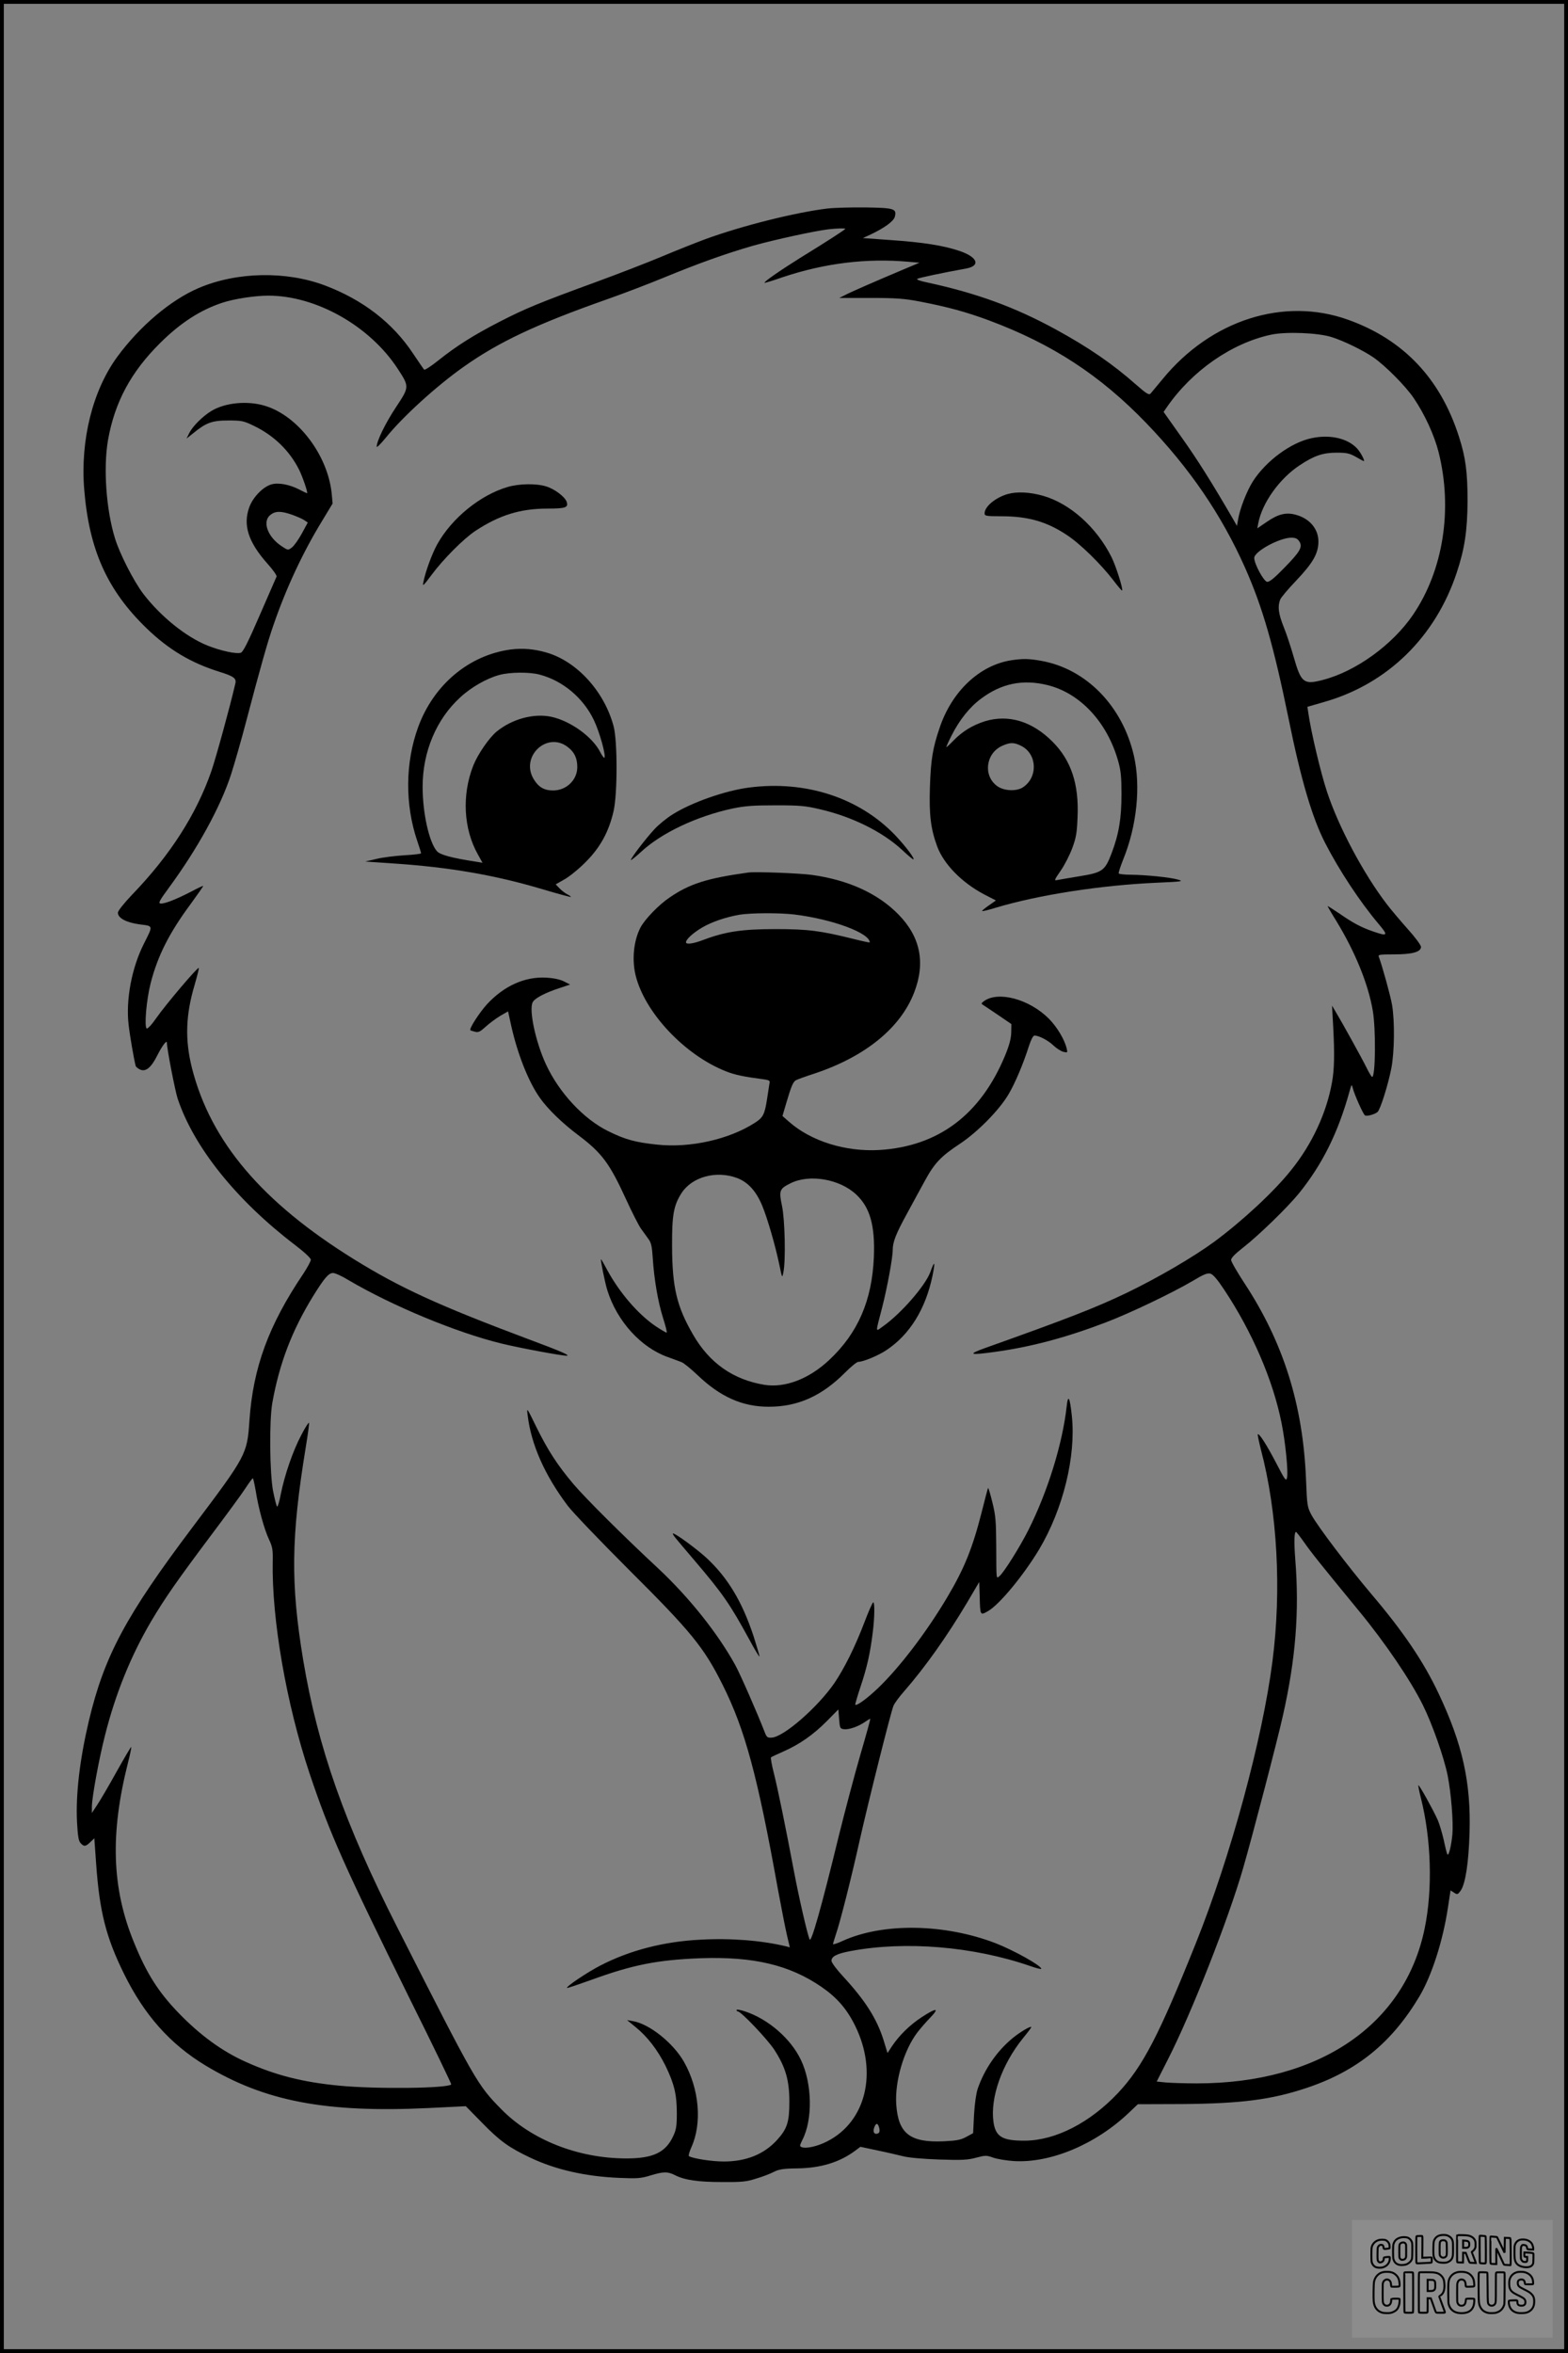 <?xml version="1.0" encoding="UTF-8"?>
<svg xmlns="http://www.w3.org/2000/svg" version="1.0" width="1024pt" height="1536pt" viewBox="0 0 1024 1536" preserveAspectRatio="xMidYMid meet">
  <rect x="0" y="0" width="1024" height="1536" fill="#808080" stroke="none"/>
  <g transform="translate(0.00 0.00) scale(1)">
    <g transform="translate(0,1536) scale(0.1,-0.1)" fill="#000000" stroke="none">
      <path d="M5405 13999 c-208 -25 -557 -112 -798 -200 -62 -23 -191 -74 -288 -115 -96 -40 -287 -114 -424 -164 -375 -137 -466 -175 -630 -259 -171 -88 -284 -159 -404 -255 -46 -37 -87 -63 -91 -59 -4 4 -36 51 -71 103 -134 203 -329 353 -578 447 -254 95 -574 89 -823 -17 -183 -78 -384 -248 -532 -449 -161 -220 -242 -544 -216 -866 32 -395 151 -659 408 -907 144 -139 290 -226 477 -284 92 -29 110 -42 102 -76 -36 -155 -125 -479 -157 -573 -97 -279 -268 -547 -516 -804 -56 -59 -94 -107 -94 -119 0 -35 54 -64 141 -76 92 -12 90 -4 28 -128 -79 -157 -118 -365 -99 -528 8 -71 35 -226 46 -268 2 -7 15 -17 29 -24 37 -16 72 12 112 92 33 65 63 104 63 83 0 -39 53 -311 70 -364 106 -318 383 -663 764 -954 63 -48 105 -87 106 -98 0 -10 -22 -50 -48 -90 -228 -338 -329 -614 -353 -960 -15 -221 -18 -227 -372 -697 -436 -579 -576 -840 -677 -1265 -59 -250 -86 -478 -77 -659 5 -91 10 -123 23 -137 22 -25 33 -24 64 6 l26 25 12 -168 c22 -310 64 -478 182 -717 133 -270 301 -458 530 -597 389 -235 785 -311 1459 -279 l243 12 107 -109 c116 -119 175 -161 314 -227 167 -79 362 -123 584 -132 115 -5 140 -3 201 16 86 26 112 26 160 2 62 -32 150 -45 307 -45 131 -1 160 2 225 23 41 12 93 32 115 44 32 16 61 21 150 22 156 2 279 40 382 117 l32 24 108 -23 c59 -12 135 -30 168 -38 38 -10 126 -18 238 -22 150 -5 187 -3 242 12 61 16 67 16 112 0 26 -9 86 -19 133 -22 240 -15 536 109 753 316 l58 55 287 1 c383 3 584 28 814 105 330 110 557 294 739 600 80 136 152 360 185 578 l17 112 23 -15 c21 -14 24 -13 43 13 31 44 52 180 58 377 10 330 -46 580 -202 910 -98 208 -230 403 -438 648 -154 182 -350 441 -392 517 -28 53 -29 61 -36 235 -20 485 -147 891 -403 1280 -47 72 -86 139 -86 150 0 14 26 40 77 80 104 81 291 263 366 355 153 190 255 394 330 665 14 49 14 50 22 20 10 -40 67 -168 79 -176 11 -8 63 6 82 22 18 15 68 173 90 284 21 108 23 308 5 415 -11 63 -64 254 -86 313 -7 15 2 17 99 17 120 0 176 16 176 49 0 11 -39 64 -88 118 -48 54 -108 125 -134 159 -153 199 -316 505 -392 736 -41 123 -104 390 -121 509 l-7 45 114 33 c410 118 722 423 861 842 52 155 70 276 71 469 0 186 -12 283 -56 419 -121 380 -363 635 -725 764 -419 150 -894 -2 -1210 -387 -37 -44 -72 -87 -79 -95 -10 -11 -26 -2 -91 55 -157 139 -315 247 -529 364 -268 146 -515 236 -838 306 -50 10 -74 20 -65 24 12 7 168 40 318 67 98 18 75 76 -46 116 -106 35 -233 55 -448 70 l-180 13 50 23 c91 43 152 87 159 117 13 52 -5 57 -191 60 -92 1 -204 -2 -248 -7z m115 -133 c0 -5 -118 -81 -295 -190 -131 -82 -238 -156 -232 -162 2 -2 54 14 117 36 275 92 549 126 825 101 l70 -6 -105 -44 c-180 -76 -346 -148 -383 -168 l-36 -18 202 0 c168 0 222 -4 322 -23 183 -35 307 -69 455 -124 412 -154 723 -356 1025 -669 285 -296 492 -599 646 -945 115 -259 187 -511 284 -984 81 -400 154 -647 239 -813 92 -179 226 -382 348 -527 66 -78 62 -84 -33 -51 -77 26 -132 55 -221 117 -43 29 -78 51 -78 49 0 -2 25 -46 57 -97 123 -202 208 -410 238 -585 21 -121 18 -433 -4 -433 -4 0 -21 28 -38 63 -29 59 -158 292 -203 367 l-21 35 8 -145 c9 -170 7 -272 -8 -354 -35 -199 -130 -404 -266 -573 -111 -140 -318 -332 -503 -469 -138 -101 -371 -237 -575 -335 -198 -95 -383 -167 -925 -360 -114 -41 -97 -47 67 -24 234 32 464 93 723 192 161 61 438 194 572 273 66 40 93 51 112 46 17 -4 45 -36 90 -104 183 -275 320 -593 375 -870 26 -127 45 -323 36 -359 -6 -25 -13 -15 -70 95 -61 117 -112 198 -121 189 -2 -2 7 -46 20 -98 108 -407 136 -918 76 -1383 -65 -507 -273 -1274 -500 -1840 -241 -602 -346 -805 -509 -979 -183 -194 -407 -309 -606 -311 -149 -1 -193 25 -207 122 -22 158 54 375 192 546 32 39 57 72 55 74 -6 7 -72 -32 -120 -71 -104 -85 -186 -204 -230 -332 -10 -29 -20 -100 -24 -170 l-6 -120 -44 -24 c-37 -20 -63 -25 -147 -29 -221 -10 -298 50 -311 241 -10 151 50 355 139 471 17 22 54 65 82 94 64 66 43 68 -55 4 -78 -51 -147 -119 -195 -191 l-28 -43 -26 85 c-44 140 -120 259 -264 415 -42 45 -76 91 -76 102 0 29 35 47 126 64 357 67 801 30 1172 -98 39 -14 72 -22 72 -18 0 21 -180 121 -298 167 -333 128 -735 135 -999 15 -34 -16 -63 -25 -63 -21 0 4 9 33 19 64 27 77 101 369 156 617 58 257 203 835 220 875 7 17 38 59 70 95 137 157 280 359 411 579 l79 134 3 -94 c3 -126 3 -125 53 -97 75 42 234 235 336 405 156 263 240 605 213 868 -13 125 -25 148 -34 64 -27 -243 -123 -554 -250 -807 -56 -111 -160 -277 -189 -301 -22 -17 -20 -29 -21 199 -1 160 -4 198 -25 282 -13 54 -26 96 -28 95 -2 -2 -21 -73 -42 -158 -60 -236 -114 -369 -224 -554 -135 -228 -310 -457 -450 -592 -74 -71 -143 -121 -152 -111 -1 2 14 55 35 118 42 125 63 219 79 350 13 98 14 200 4 200 -5 0 -30 -57 -57 -128 -63 -165 -131 -301 -197 -399 -109 -158 -332 -353 -410 -356 -27 -2 -33 3 -46 38 -48 124 -160 379 -191 435 -115 209 -302 443 -504 632 -227 211 -476 459 -553 550 -105 124 -168 222 -242 372 -64 131 -64 131 -57 76 23 -191 112 -391 262 -590 31 -41 210 -228 397 -415 410 -408 492 -509 614 -753 146 -292 227 -589 361 -1334 23 -125 50 -262 60 -304 l18 -76 -22 6 c-162 39 -361 55 -562 44 -240 -12 -462 -70 -652 -168 -89 -46 -227 -139 -219 -147 2 -2 73 22 157 52 274 100 434 131 715 142 346 12 582 -44 791 -188 101 -70 165 -144 219 -254 149 -303 70 -626 -184 -754 -62 -32 -137 -49 -166 -37 -14 5 -13 10 5 47 69 134 64 369 -10 523 -66 138 -211 264 -362 315 -32 11 -58 15 -58 10 0 -5 4 -9 8 -9 21 0 194 -182 239 -251 73 -113 98 -198 98 -339 0 -131 -14 -176 -79 -248 -86 -95 -203 -142 -349 -142 -79 0 -201 19 -228 35 -4 3 3 29 16 58 71 156 52 381 -48 557 -69 122 -224 247 -332 266 l-40 7 55 -45 c78 -63 144 -149 196 -253 57 -118 74 -187 74 -310 0 -84 -4 -108 -24 -150 -49 -106 -131 -145 -305 -145 -314 0 -620 120 -818 322 -156 159 -165 174 -677 1183 -345 678 -521 1180 -616 1748 -83 500 -79 804 16 1385 14 85 24 158 22 164 -2 5 -25 -30 -50 -79 -55 -103 -109 -261 -134 -385 -9 -48 -20 -85 -24 -83 -5 3 -16 49 -27 103 -22 120 -25 455 -5 572 46 259 129 476 268 701 72 116 100 149 129 149 13 0 58 -20 100 -46 287 -169 704 -342 998 -414 113 -28 397 -81 428 -80 26 1 -38 29 -237 103 -601 225 -853 341 -1153 527 -600 372 -935 768 -1057 1246 -47 186 -42 347 17 545 16 56 29 105 27 110 -4 11 -214 -236 -279 -329 -28 -41 -55 -69 -61 -66 -17 11 -2 188 26 297 46 178 121 327 262 517 46 63 82 115 81 117 -2 1 -37 -15 -78 -37 -96 -50 -177 -82 -201 -78 -16 2 -6 20 55 103 187 255 336 525 406 740 23 72 67 225 97 340 92 349 143 531 181 638 83 241 192 473 315 674 l70 116 -6 66 c-26 250 -219 505 -433 571 -115 36 -263 22 -353 -33 -56 -34 -120 -98 -142 -140 l-20 -40 44 35 c84 69 123 83 228 83 89 0 100 -2 170 -36 128 -62 230 -160 293 -285 23 -46 60 -154 52 -154 -2 0 -25 11 -52 25 -62 32 -135 46 -180 33 -54 -15 -119 -81 -144 -146 -44 -118 -9 -229 117 -371 36 -40 63 -78 60 -85 -3 -6 -52 -119 -109 -250 -77 -178 -109 -241 -124 -247 -28 -10 -130 12 -216 46 -143 57 -308 191 -421 338 -63 83 -154 261 -185 362 -58 187 -77 459 -46 641 44 249 150 446 342 636 131 130 262 215 406 262 75 25 212 46 299 46 312 0 662 -197 845 -477 77 -118 77 -118 -11 -251 -69 -104 -126 -221 -126 -258 0 -8 26 18 59 58 109 136 332 339 511 465 229 162 477 278 931 438 114 40 283 105 375 143 229 94 399 155 582 208 139 39 400 96 492 107 51 6 110 8 110 3z m3175 -706 c80 -25 207 -87 274 -133 77 -53 211 -188 263 -265 72 -106 135 -243 163 -354 93 -371 31 -770 -167 -1061 -134 -197 -375 -371 -591 -426 -123 -32 -140 -18 -188 149 -18 63 -47 152 -66 198 -34 86 -40 132 -23 177 5 14 53 71 106 126 108 114 144 176 144 254 0 83 -58 151 -149 175 -63 17 -114 4 -187 -46 l-63 -43 6 32 c25 134 139 293 271 380 95 63 152 82 242 82 63 0 83 -4 124 -27 27 -16 50 -28 52 -28 10 0 -21 59 -44 83 -62 66 -176 92 -295 67 -136 -28 -300 -149 -386 -284 -40 -64 -85 -180 -96 -250 l-7 -39 -25 44 c-140 241 -234 390 -335 532 l-119 168 22 32 c164 237 423 417 679 472 97 21 305 13 395 -15z m-6788 -1160 c30 -11 66 -26 79 -35 l24 -16 -39 -72 c-22 -40 -51 -81 -65 -91 -25 -19 -25 -19 -66 8 -93 61 -129 162 -74 205 33 26 69 26 141 1z m6578 -174 c24 -36 6 -67 -98 -173 -65 -67 -97 -93 -112 -91 -22 3 -83 115 -84 155 -2 42 163 132 241 133 29 0 41 -6 53 -24z m-6815 -6198 c18 -115 56 -252 87 -318 22 -47 26 -67 24 -141 -7 -380 89 -931 240 -1384 133 -396 228 -608 658 -1479 150 -301 270 -550 268 -553 -26 -26 -492 -31 -731 -8 -240 23 -417 68 -610 155 -155 69 -300 175 -441 321 -131 136 -208 257 -290 459 -145 353 -157 708 -39 1174 14 54 23 100 21 102 -2 2 -45 -71 -97 -164 -51 -92 -108 -189 -127 -217 l-33 -50 0 40 c0 60 45 307 85 464 69 275 170 523 303 749 91 153 168 263 392 562 97 129 197 265 221 302 24 37 47 68 50 68 3 0 11 -37 19 -82z m6846 -335 c49 -70 101 -135 358 -448 174 -211 338 -454 418 -615 62 -125 138 -341 162 -460 23 -116 38 -306 31 -384 -7 -73 -23 -141 -32 -132 -3 2 -14 44 -24 93 -11 48 -29 108 -40 133 -28 63 -121 231 -126 226 -2 -2 5 -39 16 -82 68 -269 78 -596 25 -852 -129 -630 -689 -1012 -1487 -1012 -79 0 -171 3 -204 6 l-59 6 73 144 c152 297 395 914 492 1251 60 207 225 839 259 993 84 372 108 681 81 1020 -9 117 -7 180 5 180 2 0 26 -30 52 -67z m-3003 -1221 c32 -4 96 19 138 49 15 10 29 19 32 19 3 0 -27 -107 -65 -237 -38 -131 -100 -366 -139 -523 -117 -480 -182 -708 -192 -680 -16 40 -70 275 -102 445 -56 296 -104 531 -131 639 -14 54 -22 101 -19 104 3 3 39 20 80 38 105 46 197 110 285 199 l75 76 5 -63 c5 -60 6 -63 33 -66z m230 -2608 c3 -17 0 -27 -10 -31 -24 -9 -35 11 -23 41 12 32 25 27 33 -10z"></path>
      <path d="M3315 12181 c-178 -52 -364 -203 -459 -373 -34 -61 -77 -177 -91 -248 -7 -31 -1 -26 54 48 76 102 208 235 285 286 156 103 293 146 472 146 119 0 138 7 124 46 -13 33 -80 83 -134 99 -65 20 -176 18 -251 -4z"></path>
      <path d="M6581 12135 c-80 -23 -151 -82 -151 -126 0 -17 9 -19 108 -19 176 0 298 -35 430 -123 88 -58 221 -189 302 -294 30 -40 56 -70 58 -68 8 8 -40 160 -69 218 -98 196 -272 351 -449 401 -85 24 -168 28 -229 11z"></path>
      <path d="M3334 11120 c-272 -37 -502 -230 -603 -506 -85 -232 -87 -506 -6 -744 14 -40 25 -77 25 -80 0 -4 -49 -10 -109 -13 -60 -4 -143 -14 -183 -24 l-73 -17 190 -13 c360 -24 660 -76 965 -167 101 -30 186 -53 188 -51 2 2 -9 10 -25 18 -15 8 -38 26 -51 40 l-23 24 58 33 c32 18 95 69 139 114 94 94 150 196 181 331 26 113 26 460 0 555 -61 227 -239 422 -437 480 -82 24 -158 30 -236 20z m191 -164 c151 -40 284 -152 353 -296 38 -79 81 -234 69 -247 -3 -2 -16 15 -28 39 -51 99 -194 202 -319 229 -114 24 -255 -14 -356 -96 -50 -41 -124 -149 -153 -222 -76 -193 -64 -414 30 -581 l30 -54 -43 7 c-161 25 -234 45 -255 69 -51 59 -93 249 -93 420 0 229 90 442 246 584 71 66 173 124 255 146 69 19 199 20 264 2z m182 -472 c44 -33 63 -73 63 -131 0 -85 -71 -153 -158 -153 -59 0 -96 22 -128 76 -86 147 89 311 223 208z"></path>
      <path d="M6605 11050 c-208 -32 -389 -203 -469 -442 -45 -132 -57 -207 -63 -384 -6 -183 5 -275 48 -391 44 -116 161 -235 307 -312 l76 -39 -47 -33 c-26 -18 -45 -34 -43 -36 2 -3 42 7 87 21 283 85 691 148 1059 164 161 7 172 9 133 20 -50 15 -211 31 -310 32 -39 0 -74 4 -77 8 -3 4 11 45 29 91 89 218 116 477 70 678 -75 325 -311 566 -604 619 -83 15 -121 15 -196 4z m235 -162 c213 -52 390 -241 462 -495 18 -63 22 -104 22 -218 0 -157 -17 -260 -65 -386 -43 -113 -60 -125 -209 -149 -69 -11 -135 -23 -147 -25 -20 -5 -17 2 23 60 25 35 59 102 76 147 26 70 31 101 35 203 10 217 -42 372 -164 494 -133 133 -287 179 -440 133 -82 -26 -148 -66 -208 -128 -25 -26 -45 -44 -45 -41 0 4 15 38 34 75 52 103 119 187 194 242 133 99 271 127 432 88z m-169 -398 c104 -54 108 -207 7 -271 -43 -26 -122 -22 -165 9 -94 67 -76 214 31 263 53 24 78 24 127 -1z"></path>
      <path d="M4892 10219 c-155 -20 -373 -96 -499 -175 -39 -24 -94 -69 -121 -99 -58 -63 -152 -186 -152 -199 0 -4 28 18 63 50 134 126 365 235 600 286 83 17 135 21 282 21 158 0 194 -3 291 -26 208 -48 406 -146 534 -264 37 -35 71 -63 74 -63 15 0 -48 84 -118 158 -235 245 -585 359 -954 311z"></path>
      <path d="M4885 9664 c-267 -37 -381 -73 -511 -162 -72 -48 -164 -144 -192 -198 -44 -86 -56 -208 -31 -311 59 -242 320 -520 589 -626 60 -24 120 -36 243 -52 42 -6 47 -9 42 -28 -2 -12 -9 -56 -15 -97 -16 -105 -26 -125 -81 -160 -168 -108 -422 -165 -637 -142 -143 15 -209 33 -320 88 -161 79 -321 251 -407 437 -68 148 -112 356 -86 405 14 26 80 61 175 92 l69 23 -39 20 c-25 13 -66 22 -116 25 -140 8 -276 -53 -388 -174 -49 -54 -118 -160 -108 -169 1 -2 15 -6 30 -10 22 -6 34 0 70 33 24 22 66 53 94 70 l52 30 21 -96 c42 -186 113 -365 187 -469 51 -73 149 -167 249 -242 157 -118 206 -185 315 -423 38 -83 81 -167 95 -187 14 -20 36 -50 49 -68 19 -25 24 -49 29 -127 9 -138 34 -284 67 -389 16 -50 27 -93 24 -96 -2 -2 -35 17 -74 43 -114 78 -233 217 -312 361 -22 41 -41 75 -43 75 -5 0 26 -156 42 -205 63 -200 219 -372 395 -434 35 -13 75 -27 89 -33 14 -5 62 -44 106 -86 148 -141 292 -205 463 -205 191 0 347 70 500 224 38 38 76 69 85 69 32 0 131 41 183 76 153 101 257 269 302 487 19 94 14 102 -14 24 -33 -90 -191 -271 -308 -354 -53 -38 -52 -52 -7 122 33 129 69 323 69 375 0 53 21 106 94 239 34 64 87 159 116 213 63 116 105 160 231 243 114 76 255 219 315 321 43 72 97 200 134 317 14 42 27 67 36 67 29 0 90 -32 124 -65 19 -18 48 -37 64 -41 28 -7 29 -6 22 22 -14 59 -63 140 -116 194 -128 128 -332 183 -425 114 -17 -13 -18 -16 -5 -24 8 -5 53 -35 100 -67 l85 -58 -1 -55 c-1 -39 -12 -82 -40 -150 -160 -386 -435 -593 -820 -617 -222 -13 -447 57 -592 185 l-42 37 25 85 c33 112 45 139 64 149 9 5 64 25 123 44 329 110 559 297 648 528 75 194 41 363 -102 509 -135 138 -328 226 -568 259 -83 11 -368 22 -415 15z m305 -274 c249 -31 490 -121 490 -182 0 -2 -48 8 -107 23 -214 53 -294 64 -508 64 -217 0 -327 -16 -470 -70 -68 -26 -115 -32 -115 -16 0 19 46 61 105 96 63 37 154 68 245 84 78 12 260 13 360 1z m-376 -1720 c71 -27 124 -85 164 -181 35 -86 85 -258 112 -387 18 -87 18 -87 26 -47 16 76 10 343 -9 433 -21 99 -17 112 54 147 124 63 324 29 432 -74 89 -84 122 -202 114 -406 -12 -285 -104 -497 -293 -674 -132 -123 -287 -182 -421 -161 -204 33 -360 142 -467 328 -106 183 -136 307 -137 577 -1 203 10 266 62 347 69 106 226 149 363 98z"></path>
      <path d="M4411 5321 c13 -16 69 -83 125 -148 184 -216 231 -284 356 -513 37 -69 68 -120 68 -113 0 7 -18 66 -39 133 -75 226 -168 381 -308 511 -66 60 -201 159 -218 159 -4 0 3 -13 16 -29z"></path>
    </g>
  </g>
  <rect x="0.0" y="0.0" width="1024.0" height="1536.0" fill="none" stroke="black" stroke-width="5"></rect>
  <g transform="translate(882.93 1449.20) scale(0.128)" opacity="1.0">
    <rect x="0" y="0" width="1024.0" height="600.0" fill="white" fill-opacity="0.1"></rect>
    <g transform="translate(0,650) scale(0.1,-0.1)" stroke="none">
      <path fill="none" stroke="#000000" stroke-width="100" d="M4491 5720 c-164 -43 -269 -147 -319 -315 -19 -65 -29 -577 -13 -693 25 -190 116 -310 276 -367 63 -23 284 -32 370 -16 122 22 249 110 294 205 51 104 56 150 56 496 0 341 -4 385 -48 478 -46 100 -156 184 -282 217 -83 21 -241 19 -334 -5z m270 -273 c19 -12 43 -40 54 -62 18 -37 20 -64 23 -320 5 -339 -1 -384 -56 -436 -87 -82 -235 -56 -289 51 -22 43 -23 53 -23 335 0 314 7 370 52 412 34 32 66 42 139 42 53 1 73 -4 100 -22z"></path>
      <path fill="none" stroke="#000000" stroke-width="100" d="M5367 5723 c-4 -3 -7 -311 -7 -683 0 -618 1 -679 17 -691 12 -10 51 -14 152 -14 l136 0 3 248 2 248 67 -3 67 -3 34 -85 c18 -47 58 -152 89 -235 30 -82 63 -158 73 -168 14 -15 40 -19 165 -24 l148 -6 -5 34 c-4 19 -49 143 -102 276 -53 133 -96 246 -96 251 0 6 15 19 33 31 53 33 104 92 134 156 27 57 28 67 27 195 0 115 -4 144 -23 193 -31 80 -76 135 -148 183 -83 56 -166 82 -303 94 -129 11 -453 14 -463 3z m541 -300 c55 -27 77 -73 77 -163 0 -61 -4 -82 -23 -111 -34 -55 -73 -69 -191 -69 l-101 0 0 187 0 186 101 -6 c66 -4 114 -12 137 -24z"></path>
      <path fill="none" stroke="#000000" stroke-width="100" d="M6514 5685 c-4 -9 -5 -320 -2 -690 3 -511 7 -678 16 -687 19 -19 273 -30 291 -13 11 11 13 126 12 675 -1 364 -6 672 -11 685 -11 28 -27 31 -187 40 -99 6 -114 5 -119 -10z"></path>
      <path fill="none" stroke="#000000" stroke-width="100" d="M3355 5683 c-27 -3 -55 -9 -62 -15 -10 -8 -13 -150 -13 -683 0 -592 2 -674 15 -685 12 -10 52 -11 173 -6 362 15 578 29 590 38 8 7 12 46 12 129 0 108 -2 119 -20 129 -11 6 -24 9 -28 7 -4 -3 -103 -8 -221 -12 l-214 -7 5 545 c4 384 2 549 -5 556 -11 11 -120 12 -232 4z"></path>
      <path fill="none" stroke="#000000" stroke-width="100" d="M7067 5654 c-4 -4 -7 -310 -7 -680 0 -625 1 -673 18 -692 15 -18 31 -21 152 -24 l134 -3 -3 400 c-2 277 1 397 8 390 11 -11 153 -311 251 -530 96 -215 128 -281 142 -292 7 -6 82 -14 165 -17 l153 -7 11 28 c14 34 3 1333 -11 1347 -5 5 -70 11 -144 14 l-136 5 -1 -54 c-1 -30 -5 -200 -8 -379 l-6 -325 -73 150 c-40 83 -123 256 -184 385 -61 129 -117 242 -125 252 -11 12 -40 18 -121 22 -59 4 -130 9 -157 12 -28 3 -54 2 -58 -2z"></path>
      <path fill="none" stroke="#000000" stroke-width="100" d="M2507 5614 c-220 -49 -342 -159 -394 -357 -24 -91 -24 -641 0 -740 57 -233 232 -339 510 -310 56 6 127 21 158 33 76 29 187 114 226 174 64 95 67 114 71 505 2 232 -1 371 -8 404 -27 126 -116 235 -228 278 -74 29 -236 35 -335 13z m191 -281 c15 -11 36 -35 47 -54 19 -32 20 -52 20 -349 0 -309 0 -316 -23 -362 -31 -62 -75 -89 -155 -95 -53 -4 -67 -2 -97 19 -19 13 -44 41 -55 63 -19 37 -20 60 -20 350 0 337 2 351 60 405 54 51 169 63 223 23z"></path>
      <path fill="none" stroke="#000000" stroke-width="100" d="M8568 5491 c-133 -43 -219 -134 -262 -280 -13 -45 -16 -107 -16 -343 0 -320 9 -395 60 -506 73 -156 258 -255 506 -269 191 -11 324 47 376 165 19 42 22 70 26 288 4 209 3 242 -11 256 -19 18 -186 38 -347 41 l-105 2 -3 -95 c-1 -52 2 -102 7 -109 6 -10 33 -16 75 -19 l66 -4 0 -105 c0 -98 -1 -105 -26 -130 -23 -23 -31 -25 -99 -21 -64 3 -79 7 -112 34 -21 16 -49 52 -63 80 -25 49 -25 51 -25 324 0 303 6 348 56 402 28 29 32 30 99 26 105 -6 152 -50 167 -158 8 -53 9 -54 48 -62 22 -5 90 -10 150 -11 l110 -2 3 43 c4 52 -30 180 -66 245 -53 99 -179 183 -317 212 -96 20 -226 18 -297 -4z"></path>
      <path fill="none" stroke="#000000" stroke-width="100" d="M1390 5484 c-203 -45 -359 -207 -390 -404 -13 -83 -13 -616 0 -694 20 -123 100 -235 203 -281 98 -45 271 -51 387 -13 211 67 340 238 340 451 0 54 -3 69 -17 74 -24 9 -264 -15 -280 -28 -7 -7 -13 -31 -13 -60 0 -56 -13 -95 -43 -128 -31 -34 -95 -61 -144 -61 -35 0 -48 6 -77 35 -52 52 -58 99 -54 423 3 257 5 280 24 323 42 89 120 132 202 109 53 -14 72 -42 81 -120 11 -90 15 -92 150 -79 62 6 125 15 138 20 25 9 25 10 21 107 -3 82 -9 106 -33 155 -33 68 -97 130 -163 160 -60 27 -235 33 -332 11z"></path>
      <path fill="none" stroke="#000000" stroke-width="100" d="M1600 3845 c-239 -44 -424 -235 -476 -495 -22 -109 -33 -831 -15 -1000 31 -300 174 -492 425 -572 45 -15 100 -21 211 -25 181 -6 263 8 380 66 147 73 214 152 266 311 26 78 32 117 37 219 4 98 2 125 -9 132 -22 14 -393 11 -407 -3 -7 -7 -12 -39 -12 -73 0 -169 -84 -275 -217 -275 -68 0 -110 18 -150 64 -65 73 -68 99 -68 606 0 446 1 456 22 515 78 208 337 201 392 -11 6 -23 13 -75 16 -115 3 -41 10 -78 15 -83 10 -10 289 -10 357 0 63 9 67 18 60 147 -12 210 -62 331 -181 445 -86 82 -165 123 -280 146 -94 19 -261 20 -366 1z"></path>
      <path fill="none" stroke="#000000" stroke-width="100" d="M5376 3840 c-151 -39 -268 -118 -350 -237 -106 -157 -118 -245 -114 -863 4 -463 5 -477 27 -550 33 -106 72 -178 131 -243 123 -135 290 -197 526 -197 326 0 528 127 610 384 34 106 48 339 20 349 -29 12 -386 9 -400 -2 -7 -6 -16 -44 -20 -85 -17 -192 -81 -266 -226 -266 -93 1 -163 55 -197 152 -16 48 -18 92 -18 503 0 437 1 452 22 520 26 81 57 119 121 147 78 35 188 8 237 -56 30 -40 55 -133 55 -206 0 -92 6 -95 157 -92 70 1 161 5 201 8 87 8 88 9 78 158 -12 189 -62 314 -170 422 -76 76 -130 109 -241 144 -102 33 -337 38 -449 10z"></path>
      <path fill="none" stroke="#000000" stroke-width="100" d="M8441 3845 c-204 -45 -357 -196 -406 -402 -24 -99 -17 -331 13 -416 47 -137 141 -225 342 -323 334 -162 396 -203 438 -284 19 -37 23 -57 20 -116 -3 -59 -8 -77 -30 -107 -39 -50 -98 -70 -190 -65 -137 7 -187 57 -188 185 0 95 4 94 -223 86 -106 -3 -198 -10 -204 -16 -17 -13 -17 -107 1 -200 44 -226 196 -375 436 -423 103 -20 339 -15 435 10 199 53 340 189 391 377 21 78 28 222 15 311 -16 115 -56 191 -145 276 -85 81 -145 117 -386 235 -250 122 -298 173 -301 319 -3 109 52 167 164 175 115 8 183 -49 194 -164 3 -32 10 -64 16 -70 10 -14 340 -17 387 -4 24 7 25 9 22 92 -5 150 -54 269 -153 369 -69 70 -189 133 -297 155 -90 18 -265 18 -351 0z"></path>
      <path fill="none" stroke="#000000" stroke-width="100" d="M2710 3833 c-14 -2 -29 -9 -35 -14 -7 -7 -9 -354 -7 -1017 3 -910 5 -1008 20 -1019 20 -16 384 -18 413 -3 19 10 19 32 19 1019 0 923 -1 1010 -16 1022 -13 10 -61 14 -193 16 -97 1 -187 -1 -201 -4z"></path>
      <path fill="none" stroke="#000000" stroke-width="100" d="M3455 3833 c-47 -12 -45 32 -45 -1034 0 -987 0 -1009 19 -1019 12 -6 98 -10 210 -10 159 0 192 3 205 16 14 13 16 61 16 370 l0 355 81 -3 82 -3 88 -245 c49 -135 105 -292 124 -350 20 -58 45 -113 57 -122 18 -16 45 -18 229 -18 184 0 210 2 216 16 7 19 16 -7 -153 448 -74 197 -134 362 -134 366 0 4 23 22 50 40 162 104 228 273 217 560 -8 225 -46 336 -153 450 -104 110 -219 160 -413 179 -101 11 -657 13 -696 4z m721 -409 c64 -48 69 -61 72 -231 4 -176 -7 -223 -59 -267 -43 -36 -89 -46 -216 -46 l-113 0 0 286 0 286 144 -4 c127 -3 148 -5 172 -24z"></path>
      <path fill="none" stroke="#000000" stroke-width="100" d="M6510 3834 c-51 -11 -50 7 -50 -683 1 -672 7 -842 35 -951 45 -175 148 -311 289 -380 117 -58 200 -73 376 -68 124 4 156 9 225 32 108 37 176 79 246 153 61 66 117 169 140 258 9 37 13 248 16 831 4 727 3 782 -13 795 -13 11 -57 14 -204 14 -171 0 -190 -2 -209 -19 -21 -19 -21 -19 -21 -746 0 -782 0 -782 -52 -861 -64 -95 -228 -106 -302 -19 -61 73 -60 64 -66 877 -4 562 -8 745 -17 754 -13 13 -341 23 -393 13z"></path>
    </g>
  </g>
</svg>
